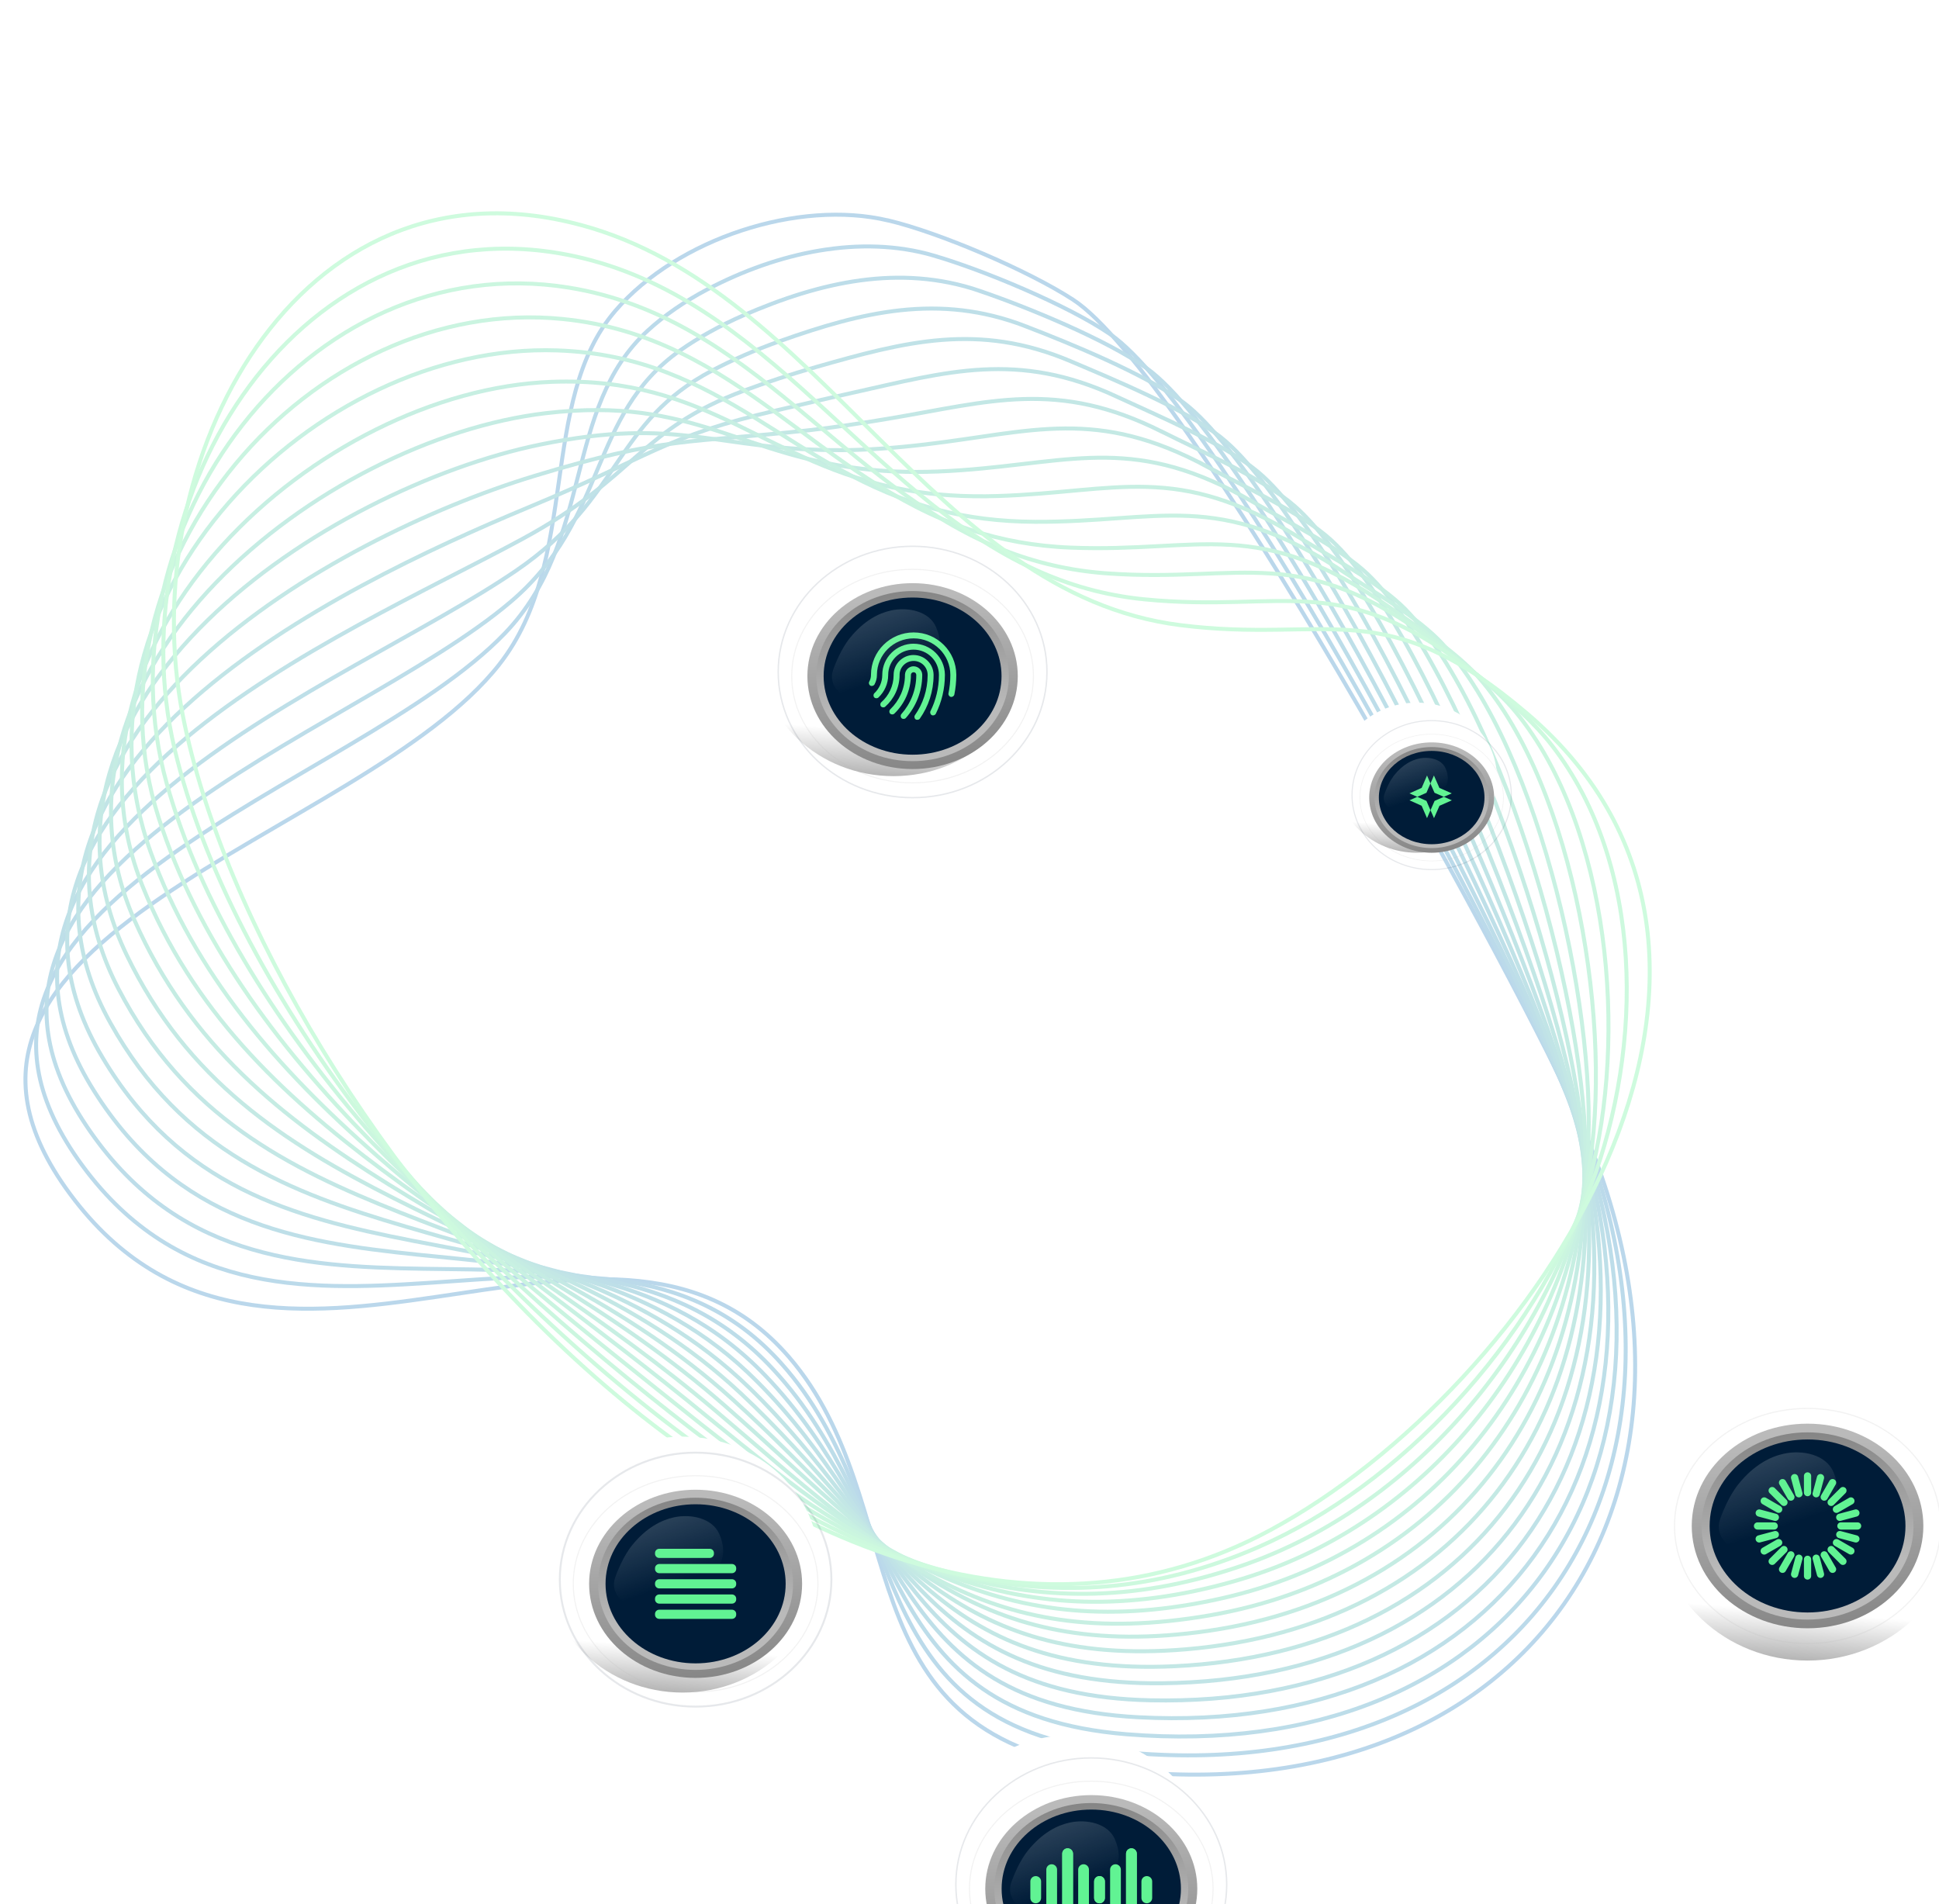 <svg width="786" height="772" viewBox="0 0 786 772" fill="none" xmlns="http://www.w3.org/2000/svg">
<g opacity="0.31">
<path d="M360.017 89.345C380.996 94.327 416.857 109.715 434.928 121.451C480.551 151.065 609.403 387.069 637.463 447.654C710.806 605.963 618.418 739.785 446.832 716.837C339.635 702.498 370.912 609.441 319.857 550.163C245.886 464.271 109.153 593.019 28.427 484.067C-49.64 378.719 146.5 340.517 202.382 269.369C235.448 227.276 217.896 162.608 249.525 125.885C274.646 96.718 323.747 80.742 359.99 89.369L360.017 89.345Z" stroke="#207FBF" stroke-width="1.617" stroke-miterlimit="10"/>
<path d="M378.517 103.619C398.547 109.448 432.689 123.672 449.885 135.384C495.026 166.118 613.005 390.354 638.045 450.205C701.699 602.379 614.8 727.604 451.7 709.928C346.612 698.541 369.393 611.53 316.631 552.622C240.762 467.665 108.01 578.108 31.722 470.191C-42.212 365.067 144.108 319.982 204.755 256.627C240.965 218.798 228.187 165.457 262.647 133.951C269.399 127.782 277.536 122.157 286.701 117.328C315.207 102.321 348.752 94.924 378.531 103.607L378.517 103.619Z" stroke="#2587BC" stroke-width="1.617" stroke-miterlimit="10"/>
<path d="M397.016 117.89C416.126 124.376 448.518 137.652 464.855 149.304C509.524 181.197 616.629 393.523 638.616 452.741C692.744 598.521 611.076 715.604 456.554 703.029C353.505 694.651 367.873 613.643 313.379 555.077C235.599 471.066 106.58 563.39 34.977 456.323C-35.07 351.58 141.846 299.43 207.102 243.881C246.575 210.287 238.464 168.315 275.756 142.026C283.065 136.885 291.73 132.026 301.463 127.787C332.363 114.351 364.714 106.891 397.03 117.878L397.016 117.89Z" stroke="#2990B9" stroke-width="1.617" stroke-miterlimit="10"/>
<path d="M415.528 132.178C433.743 139.181 464.358 151.674 479.813 163.238C523.979 196.338 620.262 396.592 639.199 455.293C684.056 594.418 607.27 703.82 461.421 696.147C360.329 690.824 366.339 615.77 310.14 557.549C230.463 474.472 105.301 548.572 38.247 442.446C-27.775 337.968 139.789 278.898 209.462 231.151C252.314 201.79 248.742 171.175 288.851 150.116C296.718 146.002 305.896 141.922 316.212 138.261C349.554 126.425 380.66 118.756 415.542 132.166L415.528 132.178Z" stroke="#2E98B6" stroke-width="1.617" stroke-miterlimit="10"/>
<path d="M434.027 146.45C451.372 153.83 480.172 165.691 494.77 177.17C538.432 211.504 623.943 399.547 639.768 457.854C675.635 590.039 603.379 692.271 466.273 689.274C367.068 687.089 364.816 617.908 306.898 560.044C225.312 477.888 104.047 533.753 41.511 428.618C-21.024 323.482 137.903 258.482 211.806 218.457C258.123 193.374 259.016 174.085 301.944 158.229C310.367 155.142 320.072 151.855 330.947 148.744C366.741 138.548 396.574 130.526 434.027 146.45Z" stroke="#33A0B2" stroke-width="1.617" stroke-miterlimit="10"/>
<path d="M452.526 160.724C469.021 168.393 495.982 179.736 509.726 191.104C552.865 226.734 627.688 402.356 640.338 460.392C667.587 585.372 599.413 680.976 471.115 682.364C373.722 683.428 363.144 620.127 303.634 562.488C219.967 481.444 102.785 518.872 44.768 414.727C-13.162 310.77 136.151 238.144 214.141 205.699C264.007 184.967 269.28 176.932 315.026 166.305C323.995 164.232 334.237 161.751 345.683 159.205C383.938 150.687 412.514 142.133 452.514 160.71L452.526 160.724Z" stroke="#37A8AF" stroke-width="1.617" stroke-miterlimit="10"/>
<path d="M471.025 174.996C486.714 182.893 511.765 193.804 524.671 205.022C567.257 241.998 631.521 405.04 640.894 462.94C659.933 580.466 595.348 669.955 475.969 675.466C380.314 679.888 361.61 622.252 300.382 564.944C214.816 484.861 101.564 503.979 48.023 400.86C-5.826 297.121 134.464 217.965 216.486 192.979C269.958 176.693 279.544 179.803 328.12 174.394C337.647 173.347 348.437 171.686 360.431 169.677C401.16 162.852 428.529 153.628 471.011 175.008L471.025 174.996Z" stroke="#3CB1AC" stroke-width="1.617" stroke-miterlimit="10"/>
<path d="M489.525 189.269C504.427 197.331 527.547 207.897 539.629 218.955C581.606 257.323 635.503 407.648 641.464 465.503C652.763 575.344 591.27 659.255 480.821 668.594C386.853 676.538 360.076 624.378 297.141 567.441C209.663 488.303 100.354 489.101 51.291 387.007C1.537 283.475 132.852 197.96 218.846 180.249C275.955 168.5 289.834 182.676 341.241 182.485C351.339 182.454 362.639 181.623 375.206 180.152C418.417 175.06 444.635 164.977 489.537 189.283L489.525 189.269Z" stroke="#40B9A9" stroke-width="1.617" stroke-miterlimit="10"/>
<path d="M508.009 203.554C522.151 211.758 543.286 222.026 554.584 232.889C595.935 272.712 639.71 410.16 642.033 468.04C646.12 570.061 587.163 648.863 485.663 661.684C393.363 673.353 358.542 626.478 293.876 569.884C204.502 491.681 99.173 474.175 54.547 373.116C9.921 272.056 131.205 178.056 221.192 167.505C281.931 160.371 300.11 185.537 354.323 190.56C364.978 191.557 376.813 191.558 389.929 190.597C435.608 187.275 460.78 176.15 508.023 203.542L508.009 203.554Z" stroke="#45C1A6" stroke-width="1.617" stroke-miterlimit="10"/>
<path d="M526.509 217.827C539.921 226.124 559.029 236.129 569.542 246.822C610.186 288.145 644.194 412.63 642.603 470.603C640.026 564.721 583.067 638.819 490.516 654.812C397.964 670.805 357.009 628.605 290.623 572.367C199.354 495.073 98.018 459.276 57.801 359.275C17.584 259.274 129.533 158.317 223.525 154.797C287.871 152.393 310.36 188.42 367.404 198.661C378.616 200.685 390.987 201.518 404.679 201.071C452.835 199.532 477.065 187.205 526.509 217.827Z" stroke="#4ACAA3" stroke-width="1.617" stroke-miterlimit="10"/>
<path d="M545.008 232.1C557.704 240.477 574.754 250.269 584.487 260.741C624.365 303.636 649.012 415.102 643.173 473.139C634.484 559.388 579.019 629.114 495.37 647.914C406.449 667.904 355.603 630.573 287.383 574.837C194.373 498.298 96.902 444.341 61.07 345.396C23.762 242.419 127.804 138.624 225.872 142.052C293.796 144.426 320.638 191.279 380.512 206.738C392.282 209.789 405.188 211.454 419.441 211.531C470.074 211.802 493.481 198.077 545.022 232.088L545.008 232.1Z" stroke="#4ED2A0" stroke-width="1.617" stroke-miterlimit="10"/>
<path d="M563.508 246.373C575.516 254.808 590.466 264.421 599.444 274.674C638.459 319.224 654.282 417.717 643.73 475.689C629.469 554.231 575.082 619.768 500.224 641.018C413.157 665.741 354.069 632.7 284.132 577.294C189.224 501.689 95.816 429.384 64.325 331.53C31.245 228.72 126.017 119.004 228.217 129.334C299.675 136.546 330.901 194.151 393.593 214.839C405.908 218.903 419.347 221.426 434.164 222.002C487.245 224.106 510.015 208.779 563.508 246.373Z" stroke="#53DA9C" stroke-width="1.617" stroke-miterlimit="10"/>
<path d="M582.007 260.645C593.352 269.14 606.164 278.584 614.401 288.606C652.458 334.867 660.049 420.553 644.312 478.238C624.891 549.393 571.352 610.721 505.078 634.119C420.089 664.125 352.537 634.799 280.88 579.75C184.05 505.078 94.766 414.441 67.594 317.651C38.781 214.997 124.163 99.416 230.565 116.588C305.514 128.674 341.178 197.01 406.69 222.901C419.562 227.993 433.534 231.373 448.914 232.449C504.444 236.385 526.773 219.268 582.009 260.62L582.007 260.645Z" stroke="#58E299" stroke-width="1.617" stroke-miterlimit="10"/>
<path d="M600.506 274.919C611.203 283.461 621.836 292.746 629.346 302.525C666.311 350.562 666.374 423.799 644.869 480.787C620.632 545.047 567.894 601.97 509.919 627.234C427.455 663.167 351.002 636.925 277.612 582.245C178.885 508.507 93.739 399.527 70.821 303.808C46.301 201.313 122.201 79.897 232.884 103.867C311.273 120.848 351.414 199.905 419.77 231.002C433.2 237.121 447.693 241.345 463.649 242.934C521.625 248.728 543.712 229.605 600.481 274.916L600.506 274.919Z" stroke="#5CEB96" stroke-width="1.617" stroke-miterlimit="10"/>
<path d="M235.255 91.149C333.127 117.343 377.844 240.688 478.408 253.419C538.819 261.058 560.901 239.729 619.003 289.216C736.82 389.538 622.118 562.59 514.77 620.361C329.301 720.171 106.691 455.216 74.088 289.954C53.912 187.622 120.238 60.377 235.241 91.161L235.255 91.149Z" stroke="#61F393" stroke-width="1.617" stroke-miterlimit="10"/>
</g>
<g filter="url(#filter0_dddd_6430_18981)">
<g filter="url(#filter1_i_6430_18981)">
<path d="M192.278 552.026C222.893 552.026 247.712 528.802 247.712 500.154C247.712 471.507 222.893 448.283 192.278 448.283C161.662 448.283 136.843 471.507 136.843 500.154C136.843 528.802 161.662 552.026 192.278 552.026Z" fill="url(#paint0_linear_6430_18981)"/>
</g>
<path d="M192.277 448.675C222.702 448.675 247.321 471.747 247.321 500.154C247.321 528.562 222.702 551.634 192.277 551.634C161.853 551.634 137.234 528.562 137.234 500.154C137.234 471.747 161.853 448.675 192.277 448.675Z" stroke="#001C38" stroke-opacity="0.1" stroke-width="0.783"/>
<path d="M192.278 539.988C216.12 539.988 235.448 522.911 235.448 501.846C235.448 480.781 216.12 463.705 192.278 463.705C168.436 463.705 149.108 480.781 149.108 501.846C149.108 522.911 168.436 539.988 192.278 539.988Z" fill="url(#paint1_linear_6430_18981)"/>
<path d="M192.278 536.746C214.096 536.746 231.783 521.121 231.783 501.847C231.783 482.572 214.096 466.947 192.278 466.947C170.46 466.947 152.773 482.572 152.773 501.847C152.773 521.121 170.46 536.746 192.278 536.746Z" fill="url(#paint2_linear_6430_18981)"/>
<path d="M192.277 534.099C212.439 534.099 228.782 519.659 228.782 501.847C228.782 484.034 212.439 469.595 192.277 469.595C172.116 469.595 155.772 484.034 155.772 501.847C155.772 519.659 172.116 534.099 192.277 534.099Z" fill="#001C38"/>
<path opacity="0.19" d="M192.278 545.666C219.667 545.666 241.87 526.047 241.87 501.846C241.87 477.645 219.667 458.026 192.278 458.026C164.889 458.026 142.686 477.645 142.686 501.846C142.686 526.047 164.889 545.666 192.278 545.666Z" stroke="#BABABA" stroke-width="0.439" stroke-miterlimit="10"/>
<path opacity="0.17" d="M201.927 481.764C199.131 475.201 190.374 473.384 183.412 474.919C178.399 476.024 172.33 479.039 166.534 486.229C166.534 486.229 162.681 490.685 159.642 499.41C157.496 505.582 163.174 511.636 169.479 509.913C186.263 505.315 209.641 499.872 201.927 481.764Z" fill="url(#paint3_linear_6430_18981)"/>
<path d="M198.002 487.647H177.53C176.587 487.647 175.822 488.411 175.822 489.354V489.66C175.822 490.602 176.587 491.367 177.53 491.367H198.002C198.945 491.367 199.71 490.602 199.71 489.66V489.354C199.71 488.411 198.945 487.647 198.002 487.647Z" fill="#61F393"/>
<path d="M207.025 493.819H177.53C176.587 493.819 175.822 494.583 175.822 495.526V495.831C175.822 496.774 176.587 497.539 177.53 497.539H207.025C207.968 497.539 208.732 496.774 208.732 495.831V495.526C208.732 494.583 207.968 493.819 207.025 493.819Z" fill="#61F393"/>
<path d="M207.025 499.99H177.53C176.587 499.99 175.822 500.754 175.822 501.697V502.003C175.822 502.946 176.587 503.71 177.53 503.71H207.025C207.968 503.71 208.732 502.946 208.732 502.003V501.697C208.732 500.754 207.968 499.99 207.025 499.99Z" fill="#61F393"/>
<path d="M207.025 506.162H177.53C176.587 506.162 175.822 506.926 175.822 507.869V508.174C175.822 509.117 176.587 509.882 177.53 509.882H207.025C207.968 509.882 208.732 509.117 208.732 508.174V507.869C208.732 506.926 207.968 506.162 207.025 506.162Z" fill="#61F393"/>
<path d="M207.025 512.342H177.53C176.587 512.342 175.822 513.106 175.822 514.049V514.355C175.822 515.298 176.587 516.062 177.53 516.062H207.025C207.968 516.062 208.732 515.298 208.732 514.355V514.049C208.732 513.106 207.968 512.342 207.025 512.342Z" fill="#61F393"/>
</g>
<g filter="url(#filter2_dddd_6430_18981)">
<g filter="url(#filter3_i_6430_18981)">
<path d="M490.652 212.537C508.606 212.537 523.162 198.918 523.162 182.119C523.162 165.319 508.606 151.7 490.652 151.7C472.697 151.7 458.142 165.319 458.142 182.119C458.142 198.918 472.697 212.537 490.652 212.537Z" fill="url(#paint4_linear_6430_18981)"/>
</g>
<path d="M490.651 151.924C508.497 151.924 522.938 165.456 522.938 182.119C522.938 198.781 508.497 212.314 490.651 212.314C472.806 212.314 458.365 198.781 458.365 182.119C458.365 165.456 472.806 151.924 490.651 151.924Z" stroke="#001C38" stroke-opacity="0.1" stroke-width="0.447"/>
<path d="M490.651 205.482C504.633 205.482 515.968 195.468 515.968 183.115C515.968 170.762 504.633 160.748 490.651 160.748C476.669 160.748 465.335 170.762 465.335 183.115C465.335 195.468 476.669 205.482 490.651 205.482Z" fill="url(#paint5_linear_6430_18981)"/>
<path d="M490.651 203.587C503.447 203.587 513.82 194.422 513.82 183.116C513.82 171.81 503.447 162.645 490.651 162.645C477.855 162.645 467.482 171.81 467.482 183.116C467.482 194.422 477.855 203.587 490.651 203.587Z" fill="url(#paint6_linear_6430_18981)"/>
<path d="M490.651 202.029C502.476 202.029 512.062 193.561 512.062 183.115C512.062 172.669 502.476 164.201 490.651 164.201C478.825 164.201 469.239 172.669 469.239 183.115C469.239 193.561 478.825 202.029 490.651 202.029Z" fill="#001C38"/>
<path d="M493.779 179.186L491.561 174.168L490.152 177.4L491.798 181.172L495.57 182.818L498.797 181.409L493.775 179.191L493.779 179.186Z" fill="#61F393"/>
<path d="M493.82 186.444L498.838 184.226L495.606 182.817L491.834 184.462L490.188 188.235L491.597 191.466L493.815 186.444H493.82Z" fill="#61F393"/>
<path d="M486.584 186.445L488.765 191.463L490.152 188.231L488.534 184.459L484.825 182.813L481.652 184.222L486.588 186.44L486.584 186.445Z" fill="#61F393"/>
<path d="M486.584 179.191L481.648 181.409L484.825 182.818L488.534 181.172L490.152 177.4L488.771 174.168L486.589 179.191H486.584Z" fill="#61F393"/>
<path opacity="0.19" d="M490.651 208.812C506.716 208.812 519.739 197.308 519.739 183.116C519.739 168.924 506.716 157.419 490.651 157.419C474.587 157.419 461.563 168.924 461.563 183.116C461.563 197.308 474.587 208.812 490.651 208.812Z" stroke="#BABABA" stroke-width="0.257" stroke-miterlimit="10"/>
<path opacity="0.17" d="M496.314 171.334C494.675 167.485 489.541 166.416 485.456 167.321C482.517 167.968 478.956 169.736 475.555 173.954C475.555 173.954 473.294 176.57 471.516 181.682C470.257 185.299 473.587 188.855 477.287 187.843C487.126 185.145 500.84 181.954 496.314 171.339V171.334Z" fill="url(#paint7_linear_6430_18981)"/>
</g>
<g filter="url(#filter4_dddd_6430_18981)">
<g filter="url(#filter5_i_6430_18981)">
<path d="M280.231 183.443C310.471 183.443 334.986 160.502 334.986 132.203C334.986 103.904 310.471 80.963 280.231 80.963C249.991 80.963 225.477 103.904 225.477 132.203C225.477 160.502 249.991 183.443 280.231 183.443Z" fill="url(#paint8_linear_6430_18981)"/>
</g>
<path d="M280.231 81.248C310.332 81.248 334.701 104.079 334.701 132.203C334.701 160.327 310.332 183.157 280.231 183.157C250.131 183.157 225.762 160.327 225.762 132.203C225.762 104.079 250.131 81.248 280.231 81.248Z" stroke="#001C38" stroke-opacity="0.1" stroke-width="0.57"/>
<path d="M280.232 171.555C303.782 171.555 322.872 154.687 322.872 133.878C322.872 113.069 303.782 96.2 280.232 96.2C256.682 96.2 237.592 113.069 237.592 133.878C237.592 154.687 256.682 171.555 280.232 171.555Z" fill="url(#paint9_linear_6430_18981)"/>
<path d="M280.232 168.355C301.782 168.355 319.252 152.919 319.252 133.878C319.252 114.837 301.782 99.401 280.232 99.401C258.681 99.401 241.211 114.837 241.211 133.878C241.211 152.919 258.681 168.355 280.232 168.355Z" fill="url(#paint10_linear_6430_18981)"/>
<path d="M280.232 165.738C300.145 165.738 316.288 151.474 316.288 133.878C316.288 116.282 300.145 102.018 280.232 102.018C260.319 102.018 244.177 116.282 244.177 133.878C244.177 151.474 260.319 165.738 280.232 165.738Z" fill="#001C38"/>
<path opacity="0.19" d="M280.232 177.154C307.288 177.154 329.221 157.778 329.221 133.877C329.221 109.976 307.288 90.6 280.232 90.6C253.176 90.6 231.242 109.976 231.242 133.877C231.242 157.778 253.176 177.154 280.232 177.154Z" stroke="#BABABA" stroke-width="0.427" stroke-miterlimit="10"/>
<path d="M280.65 116.172C271.152 116.172 263.416 123.838 263.363 133.293V133.397C263.363 133.397 263.363 133.476 263.363 133.528C263.346 134.444 263.102 135.299 262.701 136.058C262.343 136.616 262.57 137.453 263.154 137.758C263.738 138.064 264.558 137.784 264.829 137.183C265.422 136.075 265.771 134.828 265.779 133.493V133.293C265.849 125.147 272.469 118.579 280.659 118.579C288.848 118.579 295.538 125.199 295.538 133.397C295.538 133.441 295.538 133.476 295.538 133.528C295.529 136.049 295.267 138.508 294.779 140.881C294.648 141.5 295.102 142.18 295.73 142.302C296.349 142.424 297.038 141.971 297.16 141.352C297.674 138.805 297.945 136.171 297.954 133.485V133.284C297.884 123.83 290.156 116.172 280.667 116.172H280.65ZM280.65 120.734C273.69 120.734 268.012 126.359 267.942 133.267V133.38C267.942 133.38 267.942 133.458 267.942 133.511C267.907 136.372 266.713 138.927 264.785 140.767C264.288 141.195 264.244 142.049 264.698 142.52C265.151 142.991 266.006 142.983 266.451 142.494C268.832 140.209 270.323 137.008 270.349 133.476V133.275C270.411 127.659 274.989 123.141 280.641 123.141C286.293 123.141 290.915 127.72 290.915 133.389C290.915 133.432 290.915 133.467 290.915 133.52C290.898 138.735 289.668 143.663 287.496 148.05C287.191 148.617 287.444 149.419 288.02 149.698C288.604 149.986 289.398 149.698 289.659 149.114C291.997 144.395 293.314 139.093 293.331 133.485V133.284C293.261 126.359 287.592 120.742 280.641 120.742L280.65 120.734ZM280.65 125.321C276.228 125.321 272.617 128.888 272.547 133.267C272.547 133.31 272.547 133.345 272.547 133.397C272.547 133.441 272.547 133.476 272.547 133.528C272.512 137.898 270.594 141.788 267.55 144.474C267.07 144.884 267.009 145.704 267.436 146.175C267.855 146.646 268.675 146.698 269.146 146.271C272.696 143.14 274.937 138.561 274.963 133.485V133.284C275.024 130.197 277.536 127.728 280.659 127.728C283.781 127.728 286.336 130.258 286.336 133.397C286.336 133.441 286.336 133.476 286.336 133.528C286.31 139.564 284.409 145.128 281.182 149.724C280.815 150.239 280.946 151.059 281.478 151.416C281.993 151.757 282.813 151.626 283.17 151.111C286.676 146.114 288.735 140.052 288.743 133.502V133.275C288.665 128.888 285.063 125.33 280.65 125.33V125.321ZM280.65 129.891C278.801 129.891 277.266 131.365 277.152 133.179C277.152 133.206 277.144 133.24 277.144 133.267V133.38C277.144 133.38 277.144 133.458 277.144 133.511C277.109 138.936 274.841 143.811 271.213 147.317C270.716 147.745 270.672 148.599 271.126 149.07C271.579 149.541 272.434 149.533 272.879 149.044C276.961 145.111 279.516 139.599 279.551 133.502V133.389C279.551 132.778 280.031 132.299 280.641 132.299C281.252 132.299 281.731 132.769 281.731 133.389C281.731 133.432 281.731 133.467 281.731 133.52C281.705 139.555 279.42 145.05 275.696 149.253C275.269 149.724 275.312 150.544 275.792 150.963C276.271 151.382 277.091 151.32 277.51 150.841C281.609 146.218 284.112 140.157 284.147 133.511V133.258C284.069 131.409 282.516 129.9 280.641 129.9L280.65 129.891Z" fill="#61F393"/>
<path opacity="0.17" d="M289.764 114.036C287 107.556 278.356 105.759 271.475 107.277C266.521 108.367 260.529 111.35 254.799 118.449C254.799 118.449 250.997 122.854 247.996 131.471C245.877 137.567 251.485 143.55 257.712 141.841C274.292 137.297 297.387 131.924 289.764 114.045V114.036Z" fill="url(#paint11_linear_6430_18981)"/>
</g>
<g filter="url(#filter6_dddd_6430_18981)">
<path d="M643.017 532.957C676.309 532.957 703.297 507.704 703.297 476.552C703.297 445.401 676.309 420.147 643.017 420.147C609.726 420.147 582.737 445.401 582.737 476.552C582.737 507.704 609.726 532.957 643.017 532.957Z" fill="url(#paint12_linear_6430_18981)"/>
<path d="M643.017 519.875C668.943 519.875 689.96 501.305 689.96 478.399C689.96 455.493 668.943 436.924 643.017 436.924C617.091 436.924 596.074 455.493 596.074 478.399C596.074 501.305 617.091 519.875 643.017 519.875Z" fill="url(#paint13_linear_6430_18981)"/>
<path d="M643.018 516.349C666.742 516.349 685.975 499.359 685.975 478.4C685.975 457.441 666.742 440.45 643.018 440.45C619.293 440.45 600.061 457.441 600.061 478.4C600.061 499.359 619.293 516.349 643.018 516.349Z" fill="url(#paint14_linear_6430_18981)"/>
<path d="M643.018 513.471C664.941 513.471 682.713 497.769 682.713 478.4C682.713 459.031 664.941 443.329 643.018 443.329C621.095 443.329 603.322 459.031 603.322 478.4C603.322 497.769 621.095 513.471 643.018 513.471Z" fill="#001C38"/>
<path opacity="0.19" d="M643.016 526.05C672.799 526.05 696.943 504.716 696.943 478.4C696.943 452.084 672.799 430.75 643.016 430.75C613.234 430.75 589.09 452.084 589.09 478.4C589.09 504.716 613.234 526.05 643.016 526.05Z" stroke="#BABABA" stroke-width="0.477" stroke-miterlimit="10"/>
<path opacity="0.17" d="M653.517 456.555C650.477 449.418 640.955 447.442 633.384 449.112C627.934 450.313 621.333 453.591 615.031 461.41C615.031 461.41 610.841 466.255 607.537 475.743C605.203 482.454 611.378 489.037 618.233 487.163C636.484 482.164 661.906 476.245 653.517 456.555Z" fill="url(#paint15_linear_6430_18981)"/>
<path fill-rule="evenodd" clip-rule="evenodd" d="M643.017 456.648C643.826 456.648 644.482 457.304 644.482 458.113V464.875C644.482 465.684 643.826 466.34 643.017 466.34C642.208 466.34 641.552 465.684 641.552 464.875V458.113C641.552 457.304 642.208 456.648 643.017 456.648ZM648.646 457.389C649.43 457.602 649.89 458.402 649.685 459.186L647.94 465.718C647.727 466.502 646.926 466.961 646.143 466.757C645.359 466.544 644.899 465.744 645.104 464.96L646.85 458.428C647.062 457.644 647.863 457.184 648.646 457.389ZM637.388 457.389C638.171 457.176 638.972 457.644 639.185 458.428L640.931 464.96C641.143 465.744 640.675 466.544 639.891 466.757C639.108 466.97 638.307 466.502 638.095 465.718L636.349 459.186C636.136 458.402 636.604 457.602 637.388 457.389ZM632.15 459.561C632.848 459.152 633.743 459.399 634.151 460.097L637.532 465.956C637.941 466.655 637.694 467.549 636.996 467.958C636.298 468.367 635.403 468.12 634.994 467.421L631.613 461.562C631.213 460.864 631.452 459.969 632.15 459.561ZM653.893 459.561C654.591 459.961 654.829 460.864 654.429 461.562L651.048 467.421C650.639 468.12 649.745 468.358 649.047 467.958C648.348 467.549 648.11 466.655 648.51 465.956L651.891 460.097C652.3 459.399 653.194 459.16 653.893 459.561ZM658.398 463.018C658.968 463.589 658.968 464.517 658.398 465.088L653.62 469.866C653.049 470.436 652.121 470.436 651.551 469.866C650.98 469.295 650.98 468.367 651.551 467.796L656.328 463.018C656.899 462.448 657.827 462.448 658.398 463.018ZM627.645 463.018C628.215 462.448 629.144 462.448 629.714 463.018L634.492 467.796C635.063 468.367 635.063 469.295 634.492 469.866C633.921 470.436 632.993 470.436 632.423 469.866L627.645 465.088C627.074 464.517 627.074 463.589 627.645 463.018ZM661.856 467.524C662.264 468.222 662.017 469.116 661.319 469.525L655.46 472.906C654.761 473.315 653.867 473.068 653.458 472.369C653.049 471.671 653.296 470.777 653.995 470.368L659.854 466.987C660.553 466.578 661.447 466.825 661.856 467.524ZM624.187 467.524C624.587 466.825 625.49 466.587 626.188 466.987L632.048 470.368C632.746 470.777 632.985 471.671 632.584 472.369C632.176 473.068 631.281 473.306 630.583 472.906L624.724 469.525C624.025 469.116 623.787 468.222 624.187 467.524ZM622.015 472.77C622.228 471.986 623.029 471.526 623.812 471.731L630.345 473.477C631.128 473.689 631.588 474.49 631.384 475.274C631.171 476.057 630.37 476.517 629.587 476.313L623.054 474.567C622.271 474.354 621.811 473.553 622.015 472.77ZM664.027 472.77C664.24 473.553 663.772 474.354 662.988 474.567L656.456 476.313C655.673 476.525 654.872 476.057 654.659 475.274C654.446 474.49 654.915 473.689 655.698 473.477L662.23 471.731C663.014 471.518 663.814 471.986 664.027 472.77ZM621.274 478.399C621.274 477.59 621.93 476.934 622.739 476.934H629.501C630.31 476.934 630.966 477.59 630.966 478.399C630.966 479.208 630.31 479.864 629.501 479.864H622.739C621.93 479.864 621.274 479.208 621.274 478.399ZM655.076 478.399C655.076 477.59 655.732 476.934 656.541 476.934H663.303C664.112 476.934 664.768 477.59 664.768 478.399C664.768 479.208 664.112 479.864 663.303 479.864H656.541C655.732 479.864 655.076 479.208 655.076 478.399ZM654.668 481.516C654.881 480.733 655.681 480.273 656.465 480.477L662.997 482.223C663.78 482.436 664.24 483.236 664.036 484.02C663.823 484.804 663.022 485.263 662.239 485.059L655.707 483.313C654.923 483.1 654.463 482.3 654.668 481.516ZM631.375 481.516C631.588 482.3 631.12 483.1 630.336 483.313L623.804 485.059C623.02 485.272 622.22 484.804 622.007 484.02C621.794 483.236 622.262 482.436 623.046 482.223L629.578 480.477C630.362 480.264 631.162 480.733 631.375 481.516ZM632.576 484.429C632.985 485.127 632.738 486.021 632.039 486.43L626.18 489.811C625.482 490.22 624.587 489.973 624.179 489.275C623.77 488.576 624.017 487.682 624.715 487.273L630.574 483.892C631.273 483.483 632.167 483.73 632.576 484.429ZM653.458 484.429C653.867 483.73 654.761 483.492 655.46 483.892L661.319 487.273C662.017 487.682 662.256 488.576 661.856 489.275C661.447 489.973 660.553 490.212 659.854 489.811L653.995 486.43C653.296 486.021 653.058 485.127 653.458 484.429ZM651.551 486.924C652.121 486.354 653.049 486.354 653.62 486.924L658.398 491.702C658.968 492.273 658.968 493.201 658.398 493.771C657.827 494.342 656.899 494.342 656.328 493.771L651.551 488.994C650.98 488.423 650.98 487.495 651.551 486.924ZM634.492 486.924C635.063 487.495 635.063 488.423 634.492 488.994L629.714 493.771C629.144 494.342 628.215 494.342 627.645 493.771C627.074 493.201 627.074 492.273 627.645 491.702L632.423 486.924C632.993 486.354 633.921 486.354 634.492 486.924ZM649.047 488.84C649.745 488.432 650.639 488.679 651.048 489.377L654.429 495.236C654.838 495.935 654.591 496.829 653.893 497.238C653.194 497.646 652.3 497.399 651.891 496.701L648.51 490.85C648.11 490.152 648.348 489.258 649.047 488.849V488.84ZM636.996 488.84C637.694 489.249 637.933 490.143 637.532 490.842L634.151 496.701C633.743 497.399 632.848 497.638 632.15 497.238C631.452 496.829 631.213 495.935 631.613 495.236L634.994 489.377C635.403 488.679 636.298 488.44 636.996 488.84ZM639.9 490.041C640.684 490.254 641.143 491.055 640.939 491.838L639.193 498.37C638.98 499.154 638.18 499.614 637.396 499.409C636.613 499.196 636.153 498.396 636.357 497.612L638.103 491.08C638.316 490.297 639.116 489.837 639.9 490.041ZM646.143 490.041C646.926 489.828 647.727 490.297 647.94 491.08L649.685 497.612C649.898 498.396 649.43 499.196 648.646 499.409C647.863 499.622 647.062 499.154 646.85 498.37L645.104 491.838C644.891 491.055 645.359 490.254 646.143 490.041ZM643.017 490.45C643.826 490.45 644.482 491.106 644.482 491.915V498.677C644.482 499.486 643.826 500.142 643.017 500.142C642.208 500.142 641.552 499.486 641.552 498.677V491.915C641.552 491.106 642.208 490.45 643.017 490.45Z" fill="#61F393"/>
</g>
<g filter="url(#filter7_dddd_6430_18981)">
<g filter="url(#filter8_i_6430_18981)">
<path d="M352.665 675.408C383.142 675.408 407.847 652.292 407.847 623.776C407.847 595.26 383.142 572.144 352.665 572.144C322.189 572.144 297.483 595.26 297.483 623.776C297.483 652.292 322.189 675.408 352.665 675.408Z" fill="url(#paint16_linear_6430_18981)"/>
</g>
<path d="M352.665 572.429C383.002 572.429 407.562 595.435 407.562 623.776C407.562 652.116 383.002 675.123 352.665 675.123C322.328 675.123 297.769 652.116 297.769 623.776C297.769 595.435 322.329 572.429 352.665 572.429Z" stroke="#001C38" stroke-opacity="0.1" stroke-width="0.57"/>
<path d="M352.666 663.433C376.399 663.433 395.638 646.436 395.638 625.468C395.638 604.5 376.399 587.502 352.666 587.502C328.933 587.502 309.694 604.5 309.694 625.468C309.694 646.436 328.933 663.433 352.666 663.433Z" fill="url(#paint17_linear_6430_18981)"/>
<path d="M352.666 660.214C374.385 660.214 391.992 644.657 391.992 625.467C391.992 606.277 374.385 590.72 352.666 590.72C330.947 590.72 313.34 606.277 313.34 625.467C313.34 644.657 330.947 660.214 352.666 660.214Z" fill="url(#paint18_linear_6430_18981)"/>
<path d="M352.665 657.572C372.737 657.572 389.009 643.199 389.009 625.468C389.009 607.737 372.737 593.364 352.665 593.364C332.594 593.364 316.322 607.737 316.322 625.468C316.322 643.199 332.594 657.572 352.665 657.572Z" fill="#001C38"/>
<path opacity="0.19" d="M352.665 669.085C379.934 669.085 402.039 649.557 402.039 625.468C402.039 601.379 379.934 581.851 352.665 581.851C325.397 581.851 303.292 601.379 303.292 625.468C303.292 649.557 325.397 669.085 352.665 669.085Z" stroke="#BABABA" stroke-width="0.436" stroke-miterlimit="10"/>
<path opacity="0.17" d="M362.278 605.468C359.495 598.936 350.782 597.122 343.849 598.657C338.86 599.756 332.816 602.756 327.042 609.916C327.042 609.916 323.204 614.356 320.187 623.034C318.05 629.174 323.702 635.209 329.981 633.491C346.683 628.912 369.961 623.496 362.278 605.477V605.468Z" fill="url(#paint19_linear_6430_18981)"/>
<path d="M330.146 631.365C328.943 631.365 327.966 630.388 327.966 629.184V622.512C327.966 621.309 328.943 620.332 330.146 620.332C331.35 620.332 332.327 621.309 332.327 622.512V629.184C332.327 630.388 331.35 631.365 330.146 631.365Z" fill="#61F393"/>
<path d="M336.617 636.161C335.413 636.161 334.437 635.184 334.437 633.981V617.715C334.437 616.511 335.413 615.534 336.617 615.534C337.821 615.534 338.797 616.511 338.797 617.715V633.981C338.797 635.184 337.821 636.161 336.617 636.161Z" fill="#61F393"/>
<path d="M343.081 642.641C341.877 642.641 340.9 641.664 340.9 640.461V611.252C340.9 610.048 341.877 609.072 343.081 609.072C344.284 609.072 345.261 610.048 345.261 611.252V640.461C345.261 641.664 344.284 642.641 343.081 642.641Z" fill="#61F393"/>
<path d="M356.006 631.365C354.802 631.365 353.825 630.388 353.825 629.184V622.512C353.825 621.309 354.802 620.332 356.006 620.332C357.209 620.332 358.186 621.309 358.186 622.512V629.184C358.186 630.388 357.209 631.365 356.006 631.365Z" fill="#61F393"/>
<path d="M349.543 636.161C348.339 636.161 347.362 635.184 347.362 633.981V617.715C347.362 616.511 348.339 615.534 349.543 615.534C350.746 615.534 351.723 616.511 351.723 617.715V633.981C351.723 635.184 350.746 636.161 349.543 636.161Z" fill="#61F393"/>
<path d="M343.081 642.641C341.877 642.641 340.9 641.664 340.9 640.461V611.252C340.9 610.048 341.877 609.072 343.081 609.072C344.284 609.072 345.261 610.048 345.261 611.252V640.461C345.261 641.664 344.284 642.641 343.081 642.641Z" fill="#61F393"/>
<path d="M368.94 642.641C367.737 642.641 366.76 641.664 366.76 640.461V611.252C366.76 610.048 367.737 609.072 368.94 609.072C370.144 609.072 371.121 610.048 371.121 611.252V640.461C371.121 641.664 370.144 642.641 368.94 642.641Z" fill="#61F393"/>
<path d="M356.006 631.365C354.802 631.365 353.825 630.388 353.825 629.184V622.512C353.825 621.309 354.802 620.332 356.006 620.332C357.209 620.332 358.186 621.309 358.186 622.512V629.184C358.186 630.388 357.209 631.365 356.006 631.365Z" fill="#61F393"/>
<path d="M375.177 631.365C373.973 631.365 372.996 630.388 372.996 629.184V622.512C372.996 621.309 373.973 620.332 375.177 620.332C376.38 620.332 377.357 621.309 377.357 622.512V629.184C377.357 630.388 376.38 631.365 375.177 631.365Z" fill="#61F393"/>
<path d="M362.476 636.161C361.273 636.161 360.296 635.184 360.296 633.981V617.715C360.296 616.511 361.273 615.534 362.476 615.534C363.68 615.534 364.657 616.511 364.657 617.715V633.981C364.657 635.184 363.68 636.161 362.476 636.161Z" fill="#61F393"/>
<path d="M368.94 642.641C367.737 642.641 366.76 641.664 366.76 640.461V611.252C366.76 610.048 367.737 609.072 368.94 609.072C370.144 609.072 371.121 610.048 371.121 611.252V640.461C371.121 641.664 370.144 642.641 368.94 642.641Z" fill="#61F393"/>
</g>
<defs>
<filter id="filter0_dddd_6430_18981" x="127.263" y="440.446" width="204.05" height="222.177" filterUnits="userSpaceOnUse" color-interpolation-filters="sRGB">
<feFlood flood-opacity="0" result="BackgroundImageFix"/>
<feColorMatrix in="SourceAlpha" type="matrix" values="0 0 0 0 0 0 0 0 0 0 0 0 0 0 0 0 0 0 127 0" result="hardAlpha"/>
<feOffset dx="2.613" dy="4.354"/>
<feGaussianBlur stdDeviation="6.096"/>
<feColorMatrix type="matrix" values="0 0 0 0 0 0 0 0 0 0 0 0 0 0 0 0 0 0 0.18 0"/>
<feBlend mode="normal" in2="BackgroundImageFix" result="effect1_dropShadow_6430_18981"/>
<feColorMatrix in="SourceAlpha" type="matrix" values="0 0 0 0 0 0 0 0 0 0 0 0 0 0 0 0 0 0 127 0" result="hardAlpha"/>
<feOffset dx="12.192" dy="19.159"/>
<feGaussianBlur stdDeviation="10.886"/>
<feColorMatrix type="matrix" values="0 0 0 0 0 0 0 0 0 0 0 0 0 0 0 0 0 0 0.16 0"/>
<feBlend mode="normal" in2="effect1_dropShadow_6430_18981" result="effect2_dropShadow_6430_18981"/>
<feColorMatrix in="SourceAlpha" type="matrix" values="0 0 0 0 0 0 0 0 0 0 0 0 0 0 0 0 0 0 127 0" result="hardAlpha"/>
<feOffset dx="26.996" dy="41.8"/>
<feGaussianBlur stdDeviation="14.804"/>
<feColorMatrix type="matrix" values="0 0 0 0 0 0 0 0 0 0 0 0 0 0 0 0 0 0 0.09 0"/>
<feBlend mode="normal" in2="effect2_dropShadow_6430_18981" result="effect3_dropShadow_6430_18981"/>
<feColorMatrix in="SourceAlpha" type="matrix" values="0 0 0 0 0 0 0 0 0 0 0 0 0 0 0 0 0 0 127 0" result="hardAlpha"/>
<feOffset dx="47.896" dy="74.893"/>
<feGaussianBlur stdDeviation="17.852"/>
<feColorMatrix type="matrix" values="0 0 0 0 0 0 0 0 0 0 0 0 0 0 0 0 0 0 0.03 0"/>
<feBlend mode="normal" in2="effect3_dropShadow_6430_18981" result="effect4_dropShadow_6430_18981"/>
<feBlend mode="normal" in="SourceGraphic" in2="effect4_dropShadow_6430_18981" result="shape"/>
</filter>
<filter id="filter1_i_6430_18981" x="131.618" y="442.187" width="116.095" height="109.838" filterUnits="userSpaceOnUse" color-interpolation-filters="sRGB">
<feFlood flood-opacity="0" result="BackgroundImageFix"/>
<feBlend mode="normal" in="SourceGraphic" in2="BackgroundImageFix" result="shape"/>
<feColorMatrix in="SourceAlpha" type="matrix" values="0 0 0 0 0 0 0 0 0 0 0 0 0 0 0 0 0 0 127 0" result="hardAlpha"/>
<feOffset dx="-5.225" dy="-6.096"/>
<feGaussianBlur stdDeviation="3.309"/>
<feComposite in2="hardAlpha" operator="arithmetic" k2="-1" k3="1"/>
<feColorMatrix type="matrix" values="0 0 0 0 0 0 0 0 0 0 0 0 0 0 0 0 0 0 0.25 0"/>
<feBlend mode="normal" in2="shape" result="effect1_innerShadow_6430_18981"/>
</filter>
<filter id="filter2_dddd_6430_18981" x="448.562" y="143.862" width="158.2" height="179.272" filterUnits="userSpaceOnUse" color-interpolation-filters="sRGB">
<feFlood flood-opacity="0" result="BackgroundImageFix"/>
<feColorMatrix in="SourceAlpha" type="matrix" values="0 0 0 0 0 0 0 0 0 0 0 0 0 0 0 0 0 0 127 0" result="hardAlpha"/>
<feOffset dx="2.613" dy="4.354"/>
<feGaussianBlur stdDeviation="6.096"/>
<feColorMatrix type="matrix" values="0 0 0 0 0 0 0 0 0 0 0 0 0 0 0 0 0 0 0.18 0"/>
<feBlend mode="normal" in2="BackgroundImageFix" result="effect1_dropShadow_6430_18981"/>
<feColorMatrix in="SourceAlpha" type="matrix" values="0 0 0 0 0 0 0 0 0 0 0 0 0 0 0 0 0 0 127 0" result="hardAlpha"/>
<feOffset dx="12.192" dy="19.159"/>
<feGaussianBlur stdDeviation="10.886"/>
<feColorMatrix type="matrix" values="0 0 0 0 0 0 0 0 0 0 0 0 0 0 0 0 0 0 0.16 0"/>
<feBlend mode="normal" in2="effect1_dropShadow_6430_18981" result="effect2_dropShadow_6430_18981"/>
<feColorMatrix in="SourceAlpha" type="matrix" values="0 0 0 0 0 0 0 0 0 0 0 0 0 0 0 0 0 0 127 0" result="hardAlpha"/>
<feOffset dx="26.996" dy="41.8"/>
<feGaussianBlur stdDeviation="14.804"/>
<feColorMatrix type="matrix" values="0 0 0 0 0 0 0 0 0 0 0 0 0 0 0 0 0 0 0.09 0"/>
<feBlend mode="normal" in2="effect2_dropShadow_6430_18981" result="effect3_dropShadow_6430_18981"/>
<feColorMatrix in="SourceAlpha" type="matrix" values="0 0 0 0 0 0 0 0 0 0 0 0 0 0 0 0 0 0 127 0" result="hardAlpha"/>
<feOffset dx="47.896" dy="74.893"/>
<feGaussianBlur stdDeviation="17.852"/>
<feColorMatrix type="matrix" values="0 0 0 0 0 0 0 0 0 0 0 0 0 0 0 0 0 0 0.03 0"/>
<feBlend mode="normal" in2="effect3_dropShadow_6430_18981" result="effect4_dropShadow_6430_18981"/>
<feBlend mode="normal" in="SourceGraphic" in2="effect4_dropShadow_6430_18981" result="shape"/>
</filter>
<filter id="filter3_i_6430_18981" x="452.087" y="144.636" width="71.075" height="67.901" filterUnits="userSpaceOnUse" color-interpolation-filters="sRGB">
<feFlood flood-opacity="0" result="BackgroundImageFix"/>
<feBlend mode="normal" in="SourceGraphic" in2="BackgroundImageFix" result="shape"/>
<feColorMatrix in="SourceAlpha" type="matrix" values="0 0 0 0 0 0 0 0 0 0 0 0 0 0 0 0 0 0 127 0" result="hardAlpha"/>
<feOffset dx="-6.055" dy="-7.064"/>
<feGaussianBlur stdDeviation="3.835"/>
<feComposite in2="hardAlpha" operator="arithmetic" k2="-1" k3="1"/>
<feColorMatrix type="matrix" values="0 0 0 0 0 0 0 0 0 0 0 0 0 0 0 0 0 0 0.25 0"/>
<feBlend mode="normal" in2="shape" result="effect1_innerShadow_6430_18981"/>
</filter>
<filter id="filter4_dddd_6430_18981" x="215.897" y="73.125" width="202.69" height="220.915" filterUnits="userSpaceOnUse" color-interpolation-filters="sRGB">
<feFlood flood-opacity="0" result="BackgroundImageFix"/>
<feColorMatrix in="SourceAlpha" type="matrix" values="0 0 0 0 0 0 0 0 0 0 0 0 0 0 0 0 0 0 127 0" result="hardAlpha"/>
<feOffset dx="2.613" dy="4.354"/>
<feGaussianBlur stdDeviation="6.096"/>
<feColorMatrix type="matrix" values="0 0 0 0 0 0 0 0 0 0 0 0 0 0 0 0 0 0 0.18 0"/>
<feBlend mode="normal" in2="BackgroundImageFix" result="effect1_dropShadow_6430_18981"/>
<feColorMatrix in="SourceAlpha" type="matrix" values="0 0 0 0 0 0 0 0 0 0 0 0 0 0 0 0 0 0 127 0" result="hardAlpha"/>
<feOffset dx="12.192" dy="19.159"/>
<feGaussianBlur stdDeviation="10.886"/>
<feColorMatrix type="matrix" values="0 0 0 0 0 0 0 0 0 0 0 0 0 0 0 0 0 0 0.16 0"/>
<feBlend mode="normal" in2="effect1_dropShadow_6430_18981" result="effect2_dropShadow_6430_18981"/>
<feColorMatrix in="SourceAlpha" type="matrix" values="0 0 0 0 0 0 0 0 0 0 0 0 0 0 0 0 0 0 127 0" result="hardAlpha"/>
<feOffset dx="26.996" dy="41.8"/>
<feGaussianBlur stdDeviation="14.804"/>
<feColorMatrix type="matrix" values="0 0 0 0 0 0 0 0 0 0 0 0 0 0 0 0 0 0 0.09 0"/>
<feBlend mode="normal" in2="effect2_dropShadow_6430_18981" result="effect3_dropShadow_6430_18981"/>
<feColorMatrix in="SourceAlpha" type="matrix" values="0 0 0 0 0 0 0 0 0 0 0 0 0 0 0 0 0 0 127 0" result="hardAlpha"/>
<feOffset dx="47.896" dy="74.893"/>
<feGaussianBlur stdDeviation="17.852"/>
<feColorMatrix type="matrix" values="0 0 0 0 0 0 0 0 0 0 0 0 0 0 0 0 0 0 0.03 0"/>
<feBlend mode="normal" in2="effect3_dropShadow_6430_18981" result="effect4_dropShadow_6430_18981"/>
<feBlend mode="normal" in="SourceGraphic" in2="effect4_dropShadow_6430_18981" result="shape"/>
</filter>
<filter id="filter5_i_6430_18981" x="217.745" y="71.943" width="117.241" height="111.5" filterUnits="userSpaceOnUse" color-interpolation-filters="sRGB">
<feFlood flood-opacity="0" result="BackgroundImageFix"/>
<feBlend mode="normal" in="SourceGraphic" in2="BackgroundImageFix" result="shape"/>
<feColorMatrix in="SourceAlpha" type="matrix" values="0 0 0 0 0 0 0 0 0 0 0 0 0 0 0 0 0 0 127 0" result="hardAlpha"/>
<feOffset dx="-7.731" dy="-9.02"/>
<feGaussianBlur stdDeviation="4.897"/>
<feComposite in2="hardAlpha" operator="arithmetic" k2="-1" k3="1"/>
<feColorMatrix type="matrix" values="0 0 0 0 0 0 0 0 0 0 0 0 0 0 0 0 0 0 0.25 0"/>
<feBlend mode="normal" in2="shape" result="effect1_innerShadow_6430_18981"/>
</filter>
<filter id="filter6_dddd_6430_18981" x="573.158" y="412.31" width="213.74" height="231.244" filterUnits="userSpaceOnUse" color-interpolation-filters="sRGB">
<feFlood flood-opacity="0" result="BackgroundImageFix"/>
<feColorMatrix in="SourceAlpha" type="matrix" values="0 0 0 0 0 0 0 0 0 0 0 0 0 0 0 0 0 0 127 0" result="hardAlpha"/>
<feOffset dx="2.613" dy="4.354"/>
<feGaussianBlur stdDeviation="6.096"/>
<feColorMatrix type="matrix" values="0 0 0 0 0 0 0 0 0 0 0 0 0 0 0 0 0 0 0.18 0"/>
<feBlend mode="normal" in2="BackgroundImageFix" result="effect1_dropShadow_6430_18981"/>
<feColorMatrix in="SourceAlpha" type="matrix" values="0 0 0 0 0 0 0 0 0 0 0 0 0 0 0 0 0 0 127 0" result="hardAlpha"/>
<feOffset dx="12.192" dy="19.159"/>
<feGaussianBlur stdDeviation="10.886"/>
<feColorMatrix type="matrix" values="0 0 0 0 0 0 0 0 0 0 0 0 0 0 0 0 0 0 0.16 0"/>
<feBlend mode="normal" in2="effect1_dropShadow_6430_18981" result="effect2_dropShadow_6430_18981"/>
<feColorMatrix in="SourceAlpha" type="matrix" values="0 0 0 0 0 0 0 0 0 0 0 0 0 0 0 0 0 0 127 0" result="hardAlpha"/>
<feOffset dx="26.996" dy="41.8"/>
<feGaussianBlur stdDeviation="14.804"/>
<feColorMatrix type="matrix" values="0 0 0 0 0 0 0 0 0 0 0 0 0 0 0 0 0 0 0.09 0"/>
<feBlend mode="normal" in2="effect2_dropShadow_6430_18981" result="effect3_dropShadow_6430_18981"/>
<feColorMatrix in="SourceAlpha" type="matrix" values="0 0 0 0 0 0 0 0 0 0 0 0 0 0 0 0 0 0 127 0" result="hardAlpha"/>
<feOffset dx="47.896" dy="74.893"/>
<feGaussianBlur stdDeviation="17.852"/>
<feColorMatrix type="matrix" values="0 0 0 0 0 0 0 0 0 0 0 0 0 0 0 0 0 0 0.03 0"/>
<feBlend mode="normal" in2="effect3_dropShadow_6430_18981" result="effect4_dropShadow_6430_18981"/>
<feBlend mode="normal" in="SourceGraphic" in2="effect4_dropShadow_6430_18981" result="shape"/>
</filter>
<filter id="filter7_dddd_6430_18981" x="287.904" y="564.306" width="203.545" height="221.699" filterUnits="userSpaceOnUse" color-interpolation-filters="sRGB">
<feFlood flood-opacity="0" result="BackgroundImageFix"/>
<feColorMatrix in="SourceAlpha" type="matrix" values="0 0 0 0 0 0 0 0 0 0 0 0 0 0 0 0 0 0 127 0" result="hardAlpha"/>
<feOffset dx="2.613" dy="4.354"/>
<feGaussianBlur stdDeviation="6.096"/>
<feColorMatrix type="matrix" values="0 0 0 0 0 0 0 0 0 0 0 0 0 0 0 0 0 0 0.18 0"/>
<feBlend mode="normal" in2="BackgroundImageFix" result="effect1_dropShadow_6430_18981"/>
<feColorMatrix in="SourceAlpha" type="matrix" values="0 0 0 0 0 0 0 0 0 0 0 0 0 0 0 0 0 0 127 0" result="hardAlpha"/>
<feOffset dx="12.192" dy="19.159"/>
<feGaussianBlur stdDeviation="10.886"/>
<feColorMatrix type="matrix" values="0 0 0 0 0 0 0 0 0 0 0 0 0 0 0 0 0 0 0.16 0"/>
<feBlend mode="normal" in2="effect1_dropShadow_6430_18981" result="effect2_dropShadow_6430_18981"/>
<feColorMatrix in="SourceAlpha" type="matrix" values="0 0 0 0 0 0 0 0 0 0 0 0 0 0 0 0 0 0 127 0" result="hardAlpha"/>
<feOffset dx="26.996" dy="41.8"/>
<feGaussianBlur stdDeviation="14.804"/>
<feColorMatrix type="matrix" values="0 0 0 0 0 0 0 0 0 0 0 0 0 0 0 0 0 0 0.09 0"/>
<feBlend mode="normal" in2="effect2_dropShadow_6430_18981" result="effect3_dropShadow_6430_18981"/>
<feColorMatrix in="SourceAlpha" type="matrix" values="0 0 0 0 0 0 0 0 0 0 0 0 0 0 0 0 0 0 127 0" result="hardAlpha"/>
<feOffset dx="47.896" dy="74.893"/>
<feGaussianBlur stdDeviation="17.852"/>
<feColorMatrix type="matrix" values="0 0 0 0 0 0 0 0 0 0 0 0 0 0 0 0 0 0 0.03 0"/>
<feBlend mode="normal" in2="effect3_dropShadow_6430_18981" result="effect4_dropShadow_6430_18981"/>
<feBlend mode="normal" in="SourceGraphic" in2="effect4_dropShadow_6430_18981" result="shape"/>
</filter>
<filter id="filter8_i_6430_18981" x="289.752" y="563.124" width="118.096" height="112.285" filterUnits="userSpaceOnUse" color-interpolation-filters="sRGB">
<feFlood flood-opacity="0" result="BackgroundImageFix"/>
<feBlend mode="normal" in="SourceGraphic" in2="BackgroundImageFix" result="shape"/>
<feColorMatrix in="SourceAlpha" type="matrix" values="0 0 0 0 0 0 0 0 0 0 0 0 0 0 0 0 0 0 127 0" result="hardAlpha"/>
<feOffset dx="-7.731" dy="-9.02"/>
<feGaussianBlur stdDeviation="4.897"/>
<feComposite in2="hardAlpha" operator="arithmetic" k2="-1" k3="1"/>
<feColorMatrix type="matrix" values="0 0 0 0 0 0 0 0 0 0 0 0 0 0 0 0 0 0 0.25 0"/>
<feBlend mode="normal" in2="shape" result="effect1_innerShadow_6430_18981"/>
</filter>
<linearGradient id="paint0_linear_6430_18981" x1="188.26" y1="552.339" x2="189.685" y2="533.777" gradientUnits="userSpaceOnUse">
<stop stop-color="#B3B3B3"/>
<stop offset="1" stop-color="white"/>
</linearGradient>
<linearGradient id="paint1_linear_6430_18981" x1="196.038" y1="549.144" x2="189.686" y2="469.344" gradientUnits="userSpaceOnUse">
<stop stop-color="#808080"/>
<stop offset="1" stop-color="#BABABA"/>
</linearGradient>
<linearGradient id="paint2_linear_6430_18981" x1="189.842" y1="462.342" x2="193.155" y2="516.187" gradientUnits="userSpaceOnUse">
<stop stop-color="#808080"/>
<stop offset="1" stop-color="#BABABA"/>
</linearGradient>
<linearGradient id="paint3_linear_6430_18981" x1="174.898" y1="476.085" x2="183.742" y2="501.813" gradientUnits="userSpaceOnUse">
<stop stop-color="white"/>
<stop offset="1" stop-color="white" stop-opacity="0"/>
</linearGradient>
<linearGradient id="paint4_linear_6430_18981" x1="488.298" y1="212.722" x2="489.136" y2="201.839" gradientUnits="userSpaceOnUse">
<stop stop-color="#B3B3B3"/>
<stop offset="1" stop-color="white"/>
</linearGradient>
<linearGradient id="paint5_linear_6430_18981" x1="492.856" y1="210.846" x2="489.136" y2="164.047" gradientUnits="userSpaceOnUse">
<stop stop-color="#808080"/>
<stop offset="1" stop-color="#BABABA"/>
</linearGradient>
<linearGradient id="paint6_linear_6430_18981" x1="489.223" y1="159.947" x2="491.17" y2="191.522" gradientUnits="userSpaceOnUse">
<stop stop-color="#808080"/>
<stop offset="1" stop-color="#BABABA"/>
</linearGradient>
<linearGradient id="paint7_linear_6430_18981" x1="480.466" y1="168.01" x2="485.658" y2="183.097" gradientUnits="userSpaceOnUse">
<stop stop-color="white"/>
<stop offset="1" stop-color="white" stop-opacity="0"/>
</linearGradient>
<linearGradient id="paint8_linear_6430_18981" x1="276.268" y1="183.754" x2="277.679" y2="165.422" gradientUnits="userSpaceOnUse">
<stop stop-color="#B3B3B3"/>
<stop offset="1" stop-color="white"/>
</linearGradient>
<linearGradient id="paint9_linear_6430_18981" x1="283.947" y1="180.591" x2="277.677" y2="101.773" gradientUnits="userSpaceOnUse">
<stop stop-color="#808080"/>
<stop offset="1" stop-color="#BABABA"/>
</linearGradient>
<linearGradient id="paint10_linear_6430_18981" x1="277.825" y1="94.857" x2="281.095" y2="148.042" gradientUnits="userSpaceOnUse">
<stop stop-color="#808080"/>
<stop offset="1" stop-color="#BABABA"/>
</linearGradient>
<linearGradient id="paint11_linear_6430_18981" x1="263.067" y1="108.433" x2="271.814" y2="133.841" gradientUnits="userSpaceOnUse">
<stop stop-color="white"/>
<stop offset="1" stop-color="white" stop-opacity="0"/>
</linearGradient>
<linearGradient id="paint12_linear_6430_18981" x1="638.657" y1="533.298" x2="640.207" y2="513.122" gradientUnits="userSpaceOnUse">
<stop stop-color="#B3B3B3"/>
<stop offset="1" stop-color="white"/>
</linearGradient>
<linearGradient id="paint13_linear_6430_18981" x1="647.114" y1="529.822" x2="640.207" y2="443.047" gradientUnits="userSpaceOnUse">
<stop stop-color="#808080"/>
<stop offset="1" stop-color="#BABABA"/>
</linearGradient>
<linearGradient id="paint14_linear_6430_18981" x1="640.378" y1="435.442" x2="643.98" y2="493.985" gradientUnits="userSpaceOnUse">
<stop stop-color="#808080"/>
<stop offset="1" stop-color="#BABABA"/>
</linearGradient>
<linearGradient id="paint15_linear_6430_18981" x1="624.13" y1="450.393" x2="633.747" y2="478.37" gradientUnits="userSpaceOnUse">
<stop stop-color="white"/>
<stop offset="1" stop-color="white" stop-opacity="0"/>
</linearGradient>
<linearGradient id="paint16_linear_6430_18981" x1="348.671" y1="675.722" x2="350.093" y2="657.25" gradientUnits="userSpaceOnUse">
<stop stop-color="#B3B3B3"/>
<stop offset="1" stop-color="white"/>
</linearGradient>
<linearGradient id="paint17_linear_6430_18981" x1="356.408" y1="672.539" x2="350.093" y2="593.102" gradientUnits="userSpaceOnUse">
<stop stop-color="#808080"/>
<stop offset="1" stop-color="#BABABA"/>
</linearGradient>
<linearGradient id="paint18_linear_6430_18981" x1="350.241" y1="586.141" x2="353.547" y2="639.736" gradientUnits="userSpaceOnUse">
<stop stop-color="#808080"/>
<stop offset="1" stop-color="#BABABA"/>
</linearGradient>
<linearGradient id="paint19_linear_6430_18981" x1="335.377" y1="599.826" x2="344.191" y2="625.435" gradientUnits="userSpaceOnUse">
<stop stop-color="white"/>
<stop offset="1" stop-color="white" stop-opacity="0"/>
</linearGradient>
</defs>
</svg>
